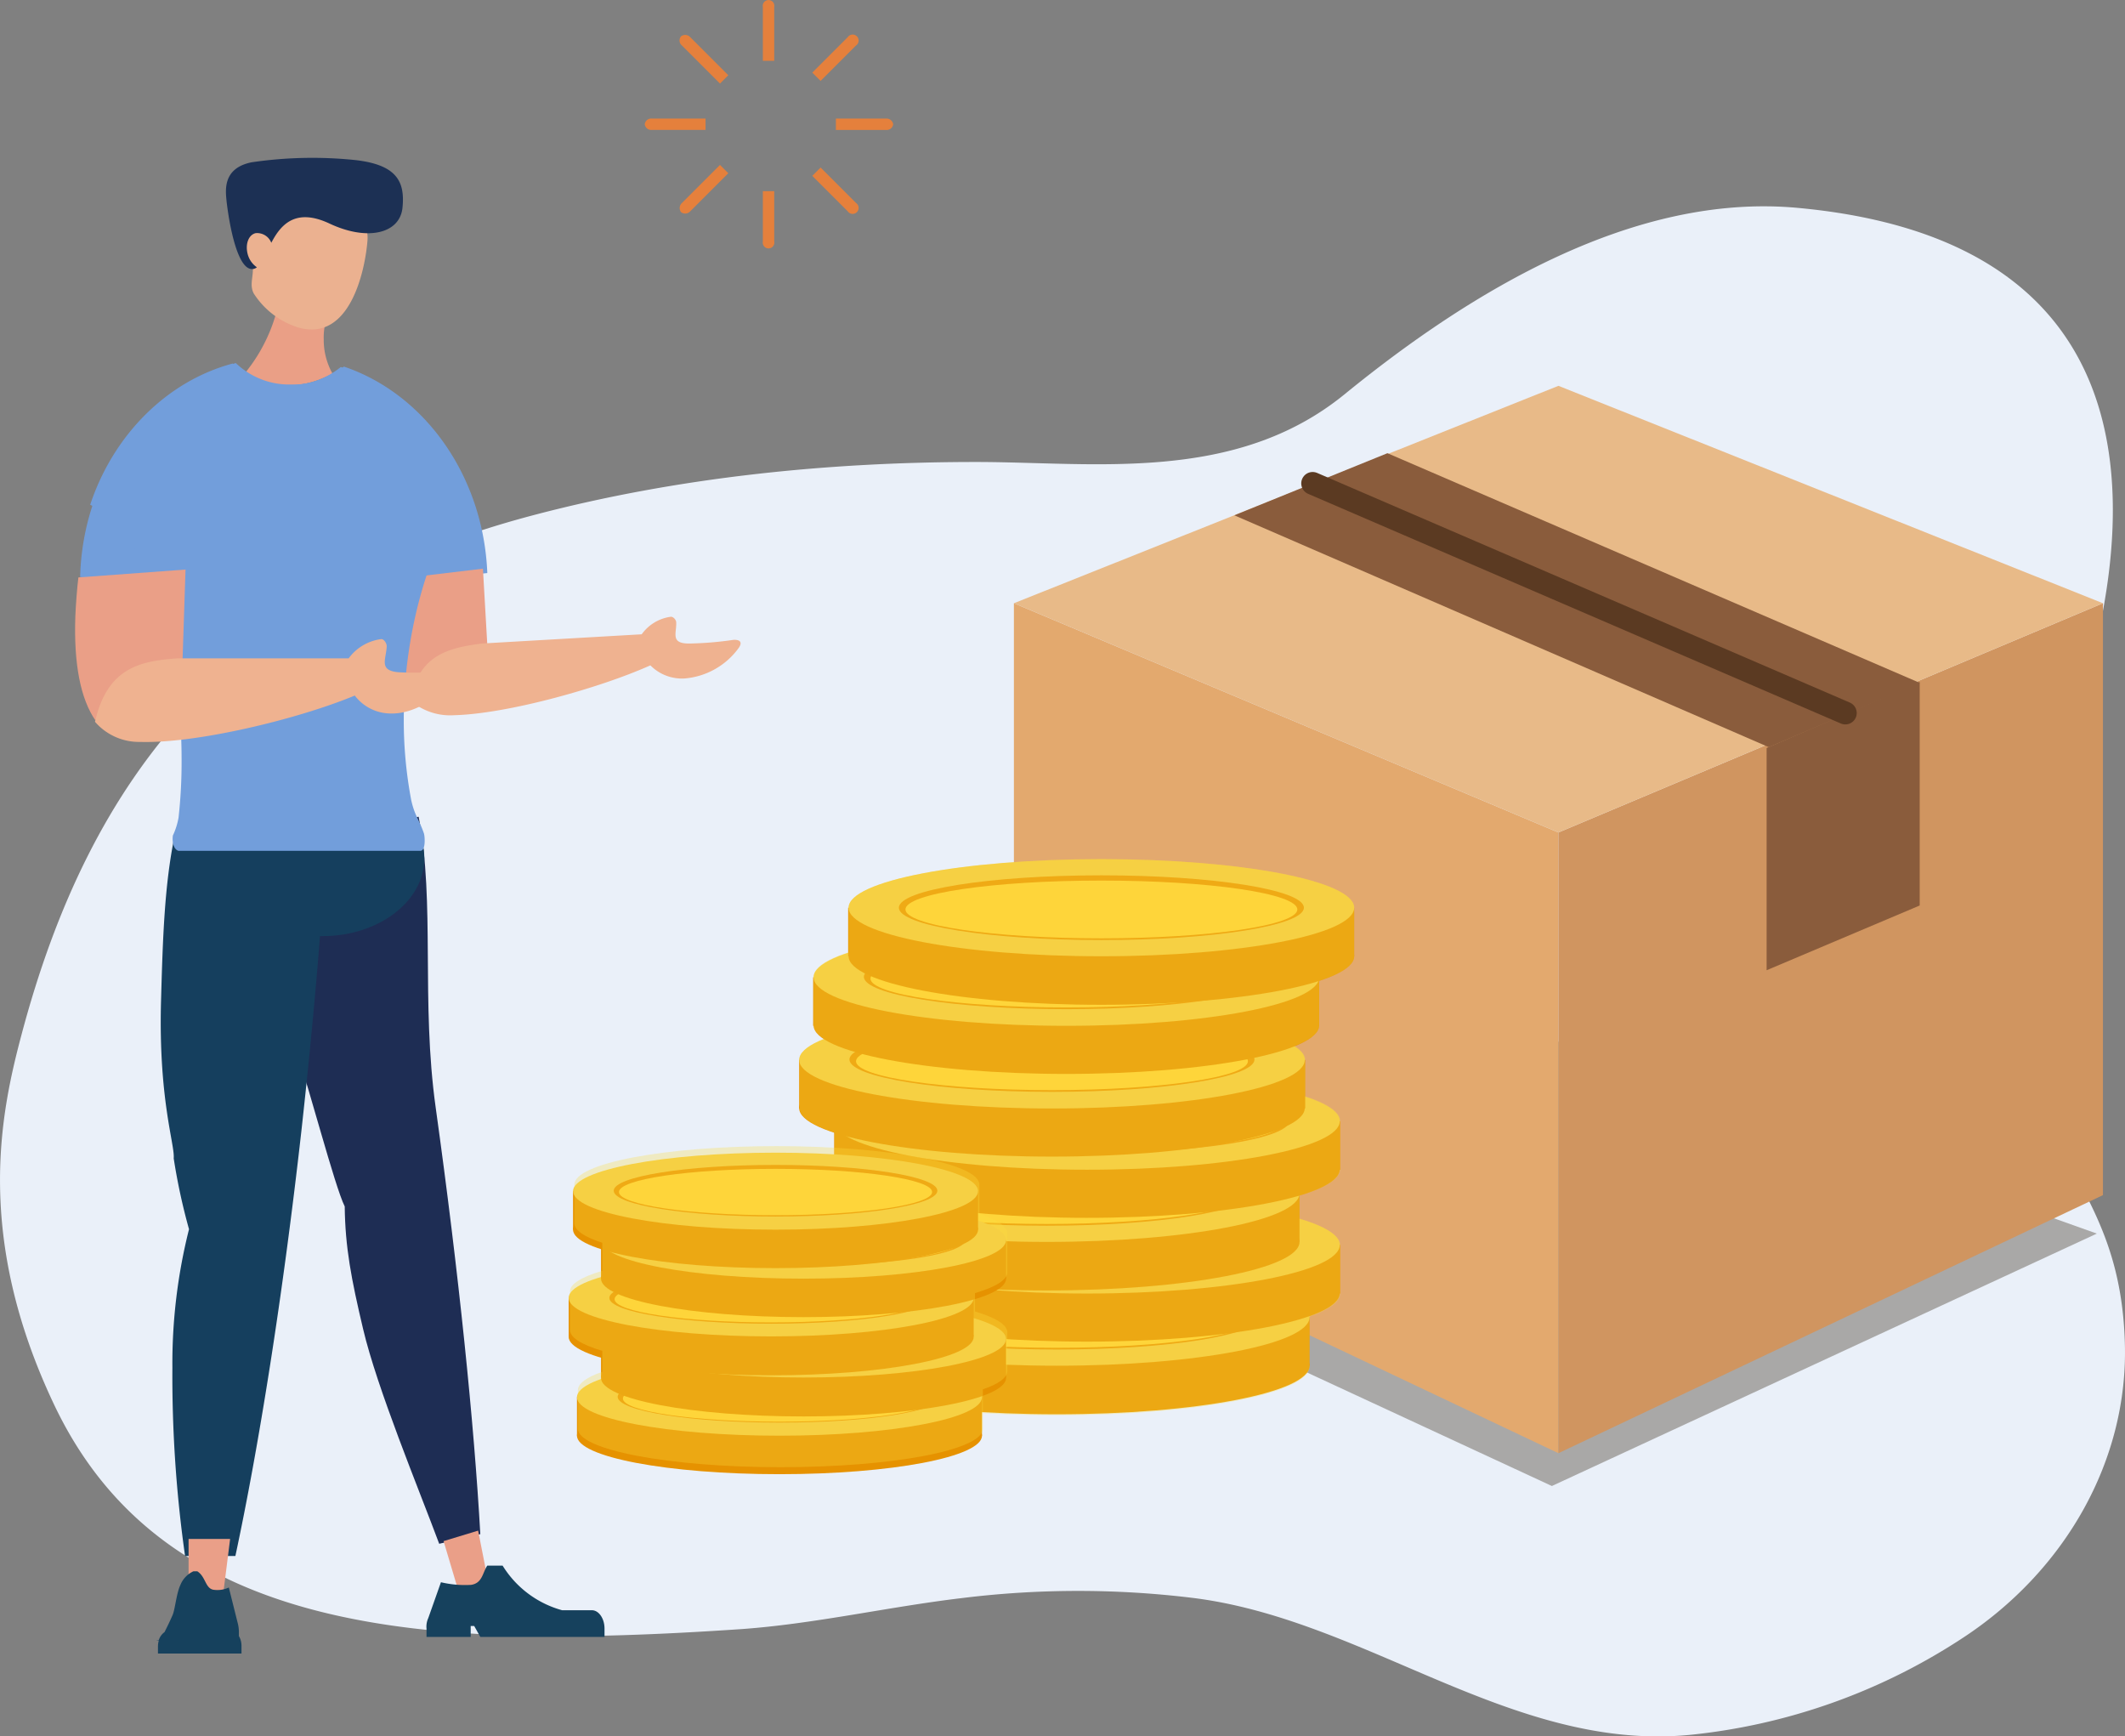 <svg xmlns="http://www.w3.org/2000/svg" width="280" height="228.749" viewBox="0 0 280 228.749"><rect x="0" y="0" width="280" height="228.749" fill="#808080" stroke="none"/><g transform="translate(-8.081 -64.9)"><g transform="translate(8.081 92.075)"><path d="M288.058,261.688c-.461-14.811-6.627-20.632-10.95-31-5.3-12.679-8.7-21.784-2.19-35.154,10.662-21.784,29.737-77.8-30.025-83.275-21.438-1.959-42.819,10.834-59.7,24.608-14.407,11.7-32.907,8.875-48.524,8.875-19.191,0-39.3,1.959-58.61,7.088-39.822,10.6-58.149,34.52-67.139,68.349-2.709,10.2-6.282,26.51,4.322,48.813,14.35,30.14,48.179,32.388,90.537,29.507,9.682-.692,19.364-2.939,29.1-4.092a124.624,124.624,0,0,1,30.025-.058c22.994,2.709,42.185,20.286,65.7,18.1a80.1,80.1,0,0,0,35.846-12.621C280.105,292,288.577,277.306,288.058,261.688Z" transform="translate(-8.081 -112.054)" fill="#eaf0f9"/></g><g transform="translate(140.814 115.73)"><path d="M381.956,328.088,310.149,302.5,238.4,328.088l71.749,33.252Z" transform="translate(-238.4 -216.401)" fill="#332411" opacity="0.35"/><g transform="translate(0.864)"><path d="M311.649,314.775l-71.749-34V202.8L311.649,233Z" transform="translate(-239.9 -174.158)" fill="#e3a96e"/><path d="M364.4,314.775l71.749-34V202.8L364.4,233Z" transform="translate(-292.651 -174.158)" fill="#d09560"/><path d="M383.4,181.742,311.649,153.1,239.9,181.742l71.749,30.2Z" transform="translate(-239.9 -153.1)" fill="#e8ba88"/><path d="M310.47,168.5l-20.17,8.183,70.424,30.544,19.882-8.472Z" transform="translate(-261.254 -159.625)" fill="#8a5c3c"/><path d="M432.17,220.8,412,229.5v29.276l20.17-8.529Z" transform="translate(-312.819 -181.785)" fill="#8a5c3c"/><line x2="70.193" y2="30.256" transform="translate(39.361 12.851)" fill="none" stroke="#5b3a22" stroke-linecap="round" stroke-linejoin="round" stroke-miterlimit="10" stroke-width="3"/></g></g><g transform="translate(93.038 64.9)"><path d="M182.5,65.822v7.088H184V65.822a.765.765,0,1,0-1.5,0Z" transform="translate(-166.94 -64.9)" fill="#e5803c"/><path d="M182.5,115.227a.765.765,0,1,0,1.5,0V108.6h-1.5Z" transform="translate(-166.94 -83.416)" fill="#e5803c"/><path d="M155.5,92.749a.85.85,0,0,0,.922.749h7.088V92h-7.088A.85.85,0,0,0,155.5,92.749Z" transform="translate(-155.5 -76.382)" fill="#e5803c"/><path d="M205.827,92H199.2v1.5h6.627a.85.85,0,0,0,.922-.749A.89.89,0,0,0,205.827,92Z" transform="translate(-174.016 -76.382)" fill="#e5803c"/><g transform="translate(4.575 4.599)"><path d="M163.762,74.275l5.014,5.014,1.095-1.095-5.014-5.014a.9.9,0,0,0-1.21-.115A.846.846,0,0,0,163.762,74.275Z" transform="translate(-163.438 -72.88)" fill="#e5803c"/><path d="M198.468,108.963a.788.788,0,1,0,1.095-1.095l-4.668-4.668-1.095,1.095Z" transform="translate(-176.302 -85.727)" fill="#e5803c"/><path d="M163.664,108.824a.9.9,0,0,0,1.21-.115l5.014-5.014-1.095-1.095-5.014,5.014A.9.9,0,0,0,163.664,108.824Z" transform="translate(-163.456 -85.472)" fill="#e5803c"/><path d="M198.468,73.18,193.8,77.848l1.095,1.095,4.668-4.668a.788.788,0,1,0-1.095-1.095Z" transform="translate(-176.302 -72.88)" fill="#e5803c"/></g></g><g transform="translate(83.011 178.085)"><g transform="translate(29.622 0)"><g transform="translate(1.325 53.942)"><ellipse cx="33.31" cy="6.397" rx="33.31" ry="6.397" transform="translate(0.058 6.397)" fill="#e69200"/><rect width="66.678" height="6.397" transform="translate(0 6.397)" fill="#e69200"/><ellipse cx="33.31" cy="6.397" rx="33.31" ry="6.397" transform="translate(0.058)" fill="#f4ca44"/><ellipse cx="26.683" cy="4.265" rx="26.683" ry="4.265" transform="translate(6.685 2.132)" fill="#ea9403"/><ellipse cx="25.818" cy="3.804" rx="25.818" ry="3.804" transform="translate(7.55 2.824)" fill="#ffd237"/></g><g transform="translate(5.36 44.433)"><ellipse cx="33.31" cy="6.397" rx="33.31" ry="6.397" transform="translate(0 6.339)" fill="#e69200"/><rect width="66.678" height="6.397" transform="translate(0 6.397)" fill="#e69200"/><ellipse cx="33.31" cy="6.397" rx="33.31" ry="6.397" fill="#f4ca44"/><ellipse cx="26.683" cy="4.265" rx="26.683" ry="4.265" transform="translate(6.627 2.075)" fill="#ea9403"/><ellipse cx="25.818" cy="3.804" rx="25.818" ry="3.804" transform="translate(7.492 2.766)" fill="#ffd237"/></g><g transform="translate(0 37.632)"><ellipse cx="33.31" cy="6.397" rx="33.31" ry="6.397" transform="translate(0.058 6.397)" fill="#e69200"/><rect width="66.678" height="6.397" transform="translate(0 6.397)" fill="#e69200"/><ellipse cx="33.31" cy="6.397" rx="33.31" ry="6.397" transform="translate(0.058)" fill="#f4ca44"/><ellipse cx="26.683" cy="4.265" rx="26.683" ry="4.265" transform="translate(6.685 2.132)" fill="#ea9403"/><ellipse cx="25.818" cy="3.804" rx="25.818" ry="3.804" transform="translate(7.55 2.824)" fill="#ffd237"/></g><g transform="translate(5.36 28.123)"><ellipse cx="33.31" cy="6.397" rx="33.31" ry="6.397" transform="translate(0 6.339)" fill="#e69200"/><rect width="66.678" height="6.397" transform="translate(0 6.397)" fill="#e69200"/><ellipse cx="33.31" cy="6.397" rx="33.31" ry="6.397" fill="#f4ca44"/><ellipse cx="26.683" cy="4.265" rx="26.683" ry="4.265" transform="translate(6.627 2.075)" fill="#ea9403"/><ellipse cx="25.818" cy="3.804" rx="25.818" ry="3.804" transform="translate(7.492 2.766)" fill="#ffd237"/></g><g transform="translate(0.749 20.055)"><ellipse cx="33.31" cy="6.397" rx="33.31" ry="6.397" transform="translate(0 6.339)" fill="#e69200"/><rect width="66.678" height="6.397" transform="translate(0 6.397)" fill="#e69200"/><ellipse cx="33.31" cy="6.397" rx="33.31" ry="6.397" fill="#f4ca44"/><ellipse cx="26.683" cy="4.265" rx="26.683" ry="4.265" transform="translate(6.627 2.075)" fill="#ea9403"/><ellipse cx="25.818" cy="3.804" rx="25.818" ry="3.804" transform="translate(7.492 2.766)" fill="#ffd237"/></g><g transform="translate(2.593 9.163)"><ellipse cx="33.31" cy="6.397" rx="33.31" ry="6.397" transform="translate(0.058 6.339)" fill="#e69200"/><rect width="66.678" height="6.397" transform="translate(0 6.397)" fill="#e69200"/><ellipse cx="33.31" cy="6.397" rx="33.31" ry="6.397" transform="translate(0.058)" fill="#f4ca44"/><ellipse cx="26.683" cy="4.265" rx="26.683" ry="4.265" transform="translate(6.685 2.075)" fill="#ea9403"/><ellipse cx="25.818" cy="3.804" rx="25.818" ry="3.804" transform="translate(7.55 2.766)" fill="#ffd237"/></g><g transform="translate(7.204)"><ellipse cx="33.31" cy="6.397" rx="33.31" ry="6.397" transform="translate(0.058 6.397)" fill="#e69200"/><rect width="66.678" height="6.397" transform="translate(0 6.397)" fill="#e69200"/><ellipse cx="33.31" cy="6.397" rx="33.31" ry="6.397" transform="translate(0.058)" fill="#f4ca44"/><ellipse cx="26.683" cy="4.265" rx="26.683" ry="4.265" transform="translate(6.685 2.132)" fill="#ea9403"/><ellipse cx="25.818" cy="3.804" rx="25.818" ry="3.804" transform="translate(7.55 2.824)" fill="#ffd237"/></g></g><path d="M194.96,301.871v-4.553c-2.939-.922-4.61-2.075-4.61-3.227v-6.4c0-.98,1.153-1.9,3.227-2.709-.864-.576-1.383-1.153-1.383-1.787v-6.4c0-1.153,1.671-2.305,4.61-3.227V267.7c0-3.515,14.926-6.4,33.31-6.4s33.31,2.824,33.31,6.4v6.4c0,1.153-1.671,2.305-4.61,3.227V283.2c0,.98-1.153,1.9-3.227,2.709.864.576,1.383,1.153,1.383,1.787v4.841c2.939.922,4.61,2.075,4.61,3.227v6.4c0,1.268-1.959,2.478-5.36,3.458v3.054c3.343.98,5.36,2.19,5.36,3.458v6.4c0,1.095-1.441,2.132-4.034,3.054v6.57c0,3.515-14.926,6.4-33.31,6.4s-33.31-2.824-33.31-6.4v-6.512c0-1.095,1.441-2.132,4.034-3.054v-3.458c-3.343-.98-5.36-2.19-5.36-3.458v-6.4C189.6,304.061,191.559,302.909,194.96,301.871Z" transform="translate(-159.921 -261.3)" fill="#fcdd41" opacity="0.3"/><g transform="translate(0 38.67)"><g transform="translate(1.095 27.144)"><ellipse cx="26.683" cy="5.071" rx="26.683" ry="5.071" transform="translate(0 5.071)" fill="#e69200"/><rect width="53.365" height="5.071" transform="translate(0 5.071)" fill="#e69200"/><ellipse cx="26.683" cy="5.071" rx="26.683" ry="5.071" fill="#f4ca44"/><ellipse cx="21.323" cy="3.4" rx="21.323" ry="3.4" transform="translate(5.36 1.614)" fill="#ea9403"/><ellipse cx="20.632" cy="3.054" rx="20.632" ry="3.054" transform="translate(6.051 2.19)" fill="#ffd237"/></g><g transform="translate(4.265 19.479)"><ellipse cx="26.683" cy="5.071" rx="26.683" ry="5.071" transform="translate(0 5.129)" fill="#e69200"/><rect width="53.365" height="5.071" transform="translate(0 5.071)" fill="#e69200"/><ellipse cx="26.683" cy="5.071" rx="26.683" ry="5.071" fill="#f4ca44"/><ellipse cx="21.323" cy="3.4" rx="21.323" ry="3.4" transform="translate(5.36 1.671)" fill="#ea9403"/><ellipse cx="20.632" cy="3.054" rx="20.632" ry="3.054" transform="translate(6.051 2.19)" fill="#ffd237"/></g><g transform="translate(0 14.062)"><ellipse cx="26.683" cy="5.071" rx="26.683" ry="5.071" transform="translate(0 5.129)" fill="#e69200"/><rect width="53.365" height="5.071" transform="translate(0 5.071)" fill="#e69200"/><ellipse cx="26.683" cy="5.071" rx="26.683" ry="5.071" fill="#f4ca44"/><ellipse cx="21.323" cy="3.4" rx="21.323" ry="3.4" transform="translate(5.36 1.671)" fill="#ea9403"/><ellipse cx="20.632" cy="3.054" rx="20.632" ry="3.054" transform="translate(6.051 2.19)" fill="#ffd237"/></g><g transform="translate(4.265 6.455)"><ellipse cx="26.683" cy="5.071" rx="26.683" ry="5.071" transform="translate(0 5.071)" fill="#e69200"/><rect width="53.365" height="5.071" transform="translate(0 5.071)" fill="#e69200"/><ellipse cx="26.683" cy="5.071" rx="26.683" ry="5.071" fill="#f4ca44"/><ellipse cx="21.323" cy="3.4" rx="21.323" ry="3.4" transform="translate(5.36 1.614)" fill="#ea9403"/><ellipse cx="20.632" cy="3.054" rx="20.632" ry="3.054" transform="translate(6.051 2.132)" fill="#ffd237"/></g><g transform="translate(0.576)"><ellipse cx="26.683" cy="5.071" rx="26.683" ry="5.071" transform="translate(0 5.071)" fill="#e69200"/><rect width="53.365" height="5.071" transform="translate(0 5.071)" fill="#e69200"/><ellipse cx="26.683" cy="5.071" rx="26.683" ry="5.071" fill="#f4ca44"/><ellipse cx="21.323" cy="3.4" rx="21.323" ry="3.4" transform="translate(5.36 1.614)" fill="#ea9403"/><ellipse cx="20.632" cy="3.054" rx="20.632" ry="3.054" transform="translate(6.051 2.132)" fill="#ffd237"/></g></g><path d="M142.665,343.325v-3.688c-2.305-.749-3.688-1.614-3.688-2.593v-5.071c0-2.824,11.929-5.071,26.683-5.071s26.683,2.305,26.683,5.071v3.861c2.305.749,3.688,1.614,3.688,2.593V343.5c0,1.037-1.556,1.959-4.265,2.766v2.42c2.709.807,4.265,1.729,4.265,2.766v5.071c0,.864-1.153,1.729-3.227,2.42v5.187c0,2.824-11.929,5.071-26.683,5.071s-26.683-2.305-26.683-5.071v-5.071c0-.864,1.153-1.729,3.227-2.42v-2.766c-2.709-.807-4.265-1.729-4.265-2.766v-5.071C138.4,345.053,139.956,344.131,142.665,343.325Z" transform="translate(-138.227 -289.095)" fill="#fcdd41" opacity="0.3"/></g><g transform="translate(17.969 85.7)"><path d="M68.4,255.461c.4,6.455.058,8.3,1.844,16.482,2.709,12.679,2.42,9.682,2.709,11.468,1.21,3.112,4.783,16.886,6.109,19.537.058,5.36.864,9.567,2.42,16.136,1.844,7.838,7.319,21.035,10.028,28.3l5.417-1.268c-.807-14.465-2.824-34.29-5.878-56.189-1.959-14-.058-26.971-2.248-38.324Z" transform="translate(-43.527 -164.805)" fill="#1e2d54"/><g transform="translate(11.293 82.012)"><path d="M46.659,256c-1.325,6.4-1.556,13.37-1.787,21.784-.346,12.967,1.844,18.9,1.671,20.689a80.232,80.232,0,0,0,2.017,9.336,72.335,72.335,0,0,0-2.19,18.211,168.608,168.608,0,0,0,1.671,24.839H54.67c3.054-14.235,6.224-34,8.7-56.016,1.556-14.062,2.709-27.317,3.343-38.843Z" transform="translate(-44.836 -248.681)" fill="#153f5e"/><ellipse cx="13.428" cy="10.258" rx="13.428" ry="10.258" transform="translate(7.875)" fill="#153f5e"/></g><g transform="translate(10.717 181.942)"><path d="M55.81,423.558H51.2V416.7h5.475Z" transform="translate(-46.957 -416.7)" fill="#ea9f88"/><path d="M54.708,432.629v-.461a4.62,4.62,0,0,0-.173-1.325l-1.153-4.61a3.53,3.53,0,0,1-2.075.288c-1.037-.23-.98-1.729-2.075-2.42h-.519a3.36,3.36,0,0,0-1.729,1.844c-.519,1.095-.692,3.285-1.037,3.976-.346.807-.749,1.614-1.037,2.19a2.031,2.031,0,0,0-.749,1.037c-.4,0-.461,0,0,.058a2.92,2.92,0,0,0-.115.749v.98H55.053v-.98A2.526,2.526,0,0,0,54.708,432.629Zm-3.976-.807Z" transform="translate(-43.837 -419.835)" fill="#16415d"/></g><g transform="translate(46.297 180.847)"><path d="M115.378,421.543l-3.919,1.21-1.959-6.57,4.553-1.383Z" transform="translate(-107.237 -414.8)" fill="#ea9f88"/><path d="M105.819,429.716l1.671-4.726a13.72,13.72,0,0,0,3.976.346c1.5-.231,1.5-1.614,2.132-2.536h2.017a13.372,13.372,0,0,0,7.838,5.878h3.919c.922,0,1.671,1.095,1.671,2.42v1.095H112.677l-.807-1.441h-.461v1.441h-5.821V431.1A2.7,2.7,0,0,1,105.819,429.716Z" transform="translate(-105.574 -418.19)" fill="#16415d"/></g><g transform="translate(19.879)"><path d="M63.5,141.028a13,13,0,0,0,11.872-.346,9.112,9.112,0,0,1-1.153-4.5,8.188,8.188,0,0,1,2.017-5.648V127.6H68.744A21.759,21.759,0,0,1,63.5,141.028Z" transform="translate(-61.33 -112.266)" fill="#ea9f86"/><path d="M79.6,116.177c.288-4.265-4.322-4.726-7.722-5.014-2.19-.173-4.149,0-5.59,2.19-.346-.519-1.153.4-1.729.4-1.153-.058-1.9.346-1.959,1.959s.576,3.919,1.729,3.976H64.5c.058,1.325-.461,2.363.115,3.458a10.81,10.81,0,0,0,5.936,4.5C77.178,129.49,79.252,120.442,79.6,116.177Z" transform="translate(-60.946 -105.281)" fill="#ebb190"/><path d="M83,107.567c.346-3.4-.692-5.648-6.166-6.282a54.877,54.877,0,0,0-13.716.288c-3.976.807-3.4,3.919-3.285,5.244.4,3.343,1.383,8.183,3,8.76a.981.981,0,0,0,.98-.173,3.044,3.044,0,0,1-1.21-1.729c-.346-1.325.115-2.536,1.037-2.766a2.006,2.006,0,0,1,2.075,1.268c1.21-2.305,3.112-4.668,7.665-2.536C78.387,112,82.651,110.967,83,107.567Z" transform="translate(-59.734 -100.992)" fill="#1c3054"/></g><path d="M50.72,177.118a272.58,272.58,0,0,0,29.334-1.556c-.519-12.851-8.3-23.628-18.9-27.2a10.493,10.493,0,0,1-6.858,2.363,10.218,10.218,0,0,1-7.377-2.824c-11.526,3.112-20.17,14.523-20.516,28.181C34.065,176.773,42.248,177.118,50.72,177.118Z" transform="translate(-25.731 -120.867)" fill="#729edb"/><g transform="translate(40.655 54.119)"><path d="M108.875,194.9l.576,10.028c-5.417,1.268-8.933,3.573-10.085,7.089-2.075-2.248-3.227-6.051-3.515-11.3a35.093,35.093,0,0,1,0-4.265Z" transform="translate(-95.785 -194.9)" fill="#ea9f87"/><path d="M102,216.961c.922-5.878,4.726-6.973,9.451-7.55h0l20.977-1.21a5.641,5.641,0,0,1,3.8-2.305c.346-.058.749.4.749.749.058,1.5-.864,2.882,2.017,2.766a44.83,44.83,0,0,0,5.417-.461c.346-.058,1.556-.058.807,1.037a9.789,9.789,0,0,1-7.146,4.034,5.852,5.852,0,0,1-4.5-1.729c-6.685,3-18.9,6.4-25.876,6.57A7.974,7.974,0,0,1,102,216.961Z" transform="translate(-98.418 -199.557)" fill="#efb290"/></g><path d="M40.4,212.2H72.211c.749,0,.576-2.017.461-2.305-.634-1.844-1.21-2.305-1.671-4.38a56.365,56.365,0,0,1-.98-10.662c0-11.987,3.631-23.34,8.356-30.025-3.17-7.78-9.221-13.831-16.655-16.367a10.493,10.493,0,0,1-6.858,2.363A10.218,10.218,0,0,1,47.487,148c-8.644,2.305-15.733,9.394-18.787,18.614,6.858,3.054,12.045,16.943,12.045,33.6a65.879,65.879,0,0,1-.4,7.607,9.326,9.326,0,0,1-.749,2.363C39.419,211.508,40,212.2,40.4,212.2Z" transform="translate(-26.706 -120.91)" fill="#729edb"/><g transform="translate(0 54.234)"><path d="M39.8,195.1l-.4,12.045c-5.936,1.153-9.912,3.631-11.468,7.838-1.959-2.824-2.881-7.434-2.651-13.774.058-1.441.231-3.746.4-5.071Z" transform="translate(-25.24 -195.1)" fill="#ea9f87"/><path d="M29.8,221.889c1.614-6.973,5.705-8.011,10.892-8.356H63.225A6.309,6.309,0,0,1,67.49,211c.346-.058.749.519.749.922-.058,1.787-1.21,3.343,1.9,3.458a39.53,39.53,0,0,0,5.821-.173c.4-.058,1.671.058.807,1.268-1.441,1.959-4.726,4.438-8.068,4.322a5.977,5.977,0,0,1-4.668-2.363c-7.492,3.112-20.862,6.339-28.3,6.109A7.673,7.673,0,0,1,29.8,221.889Z" transform="translate(-27.172 -201.834)" fill="#efb290"/></g></g></g></svg>